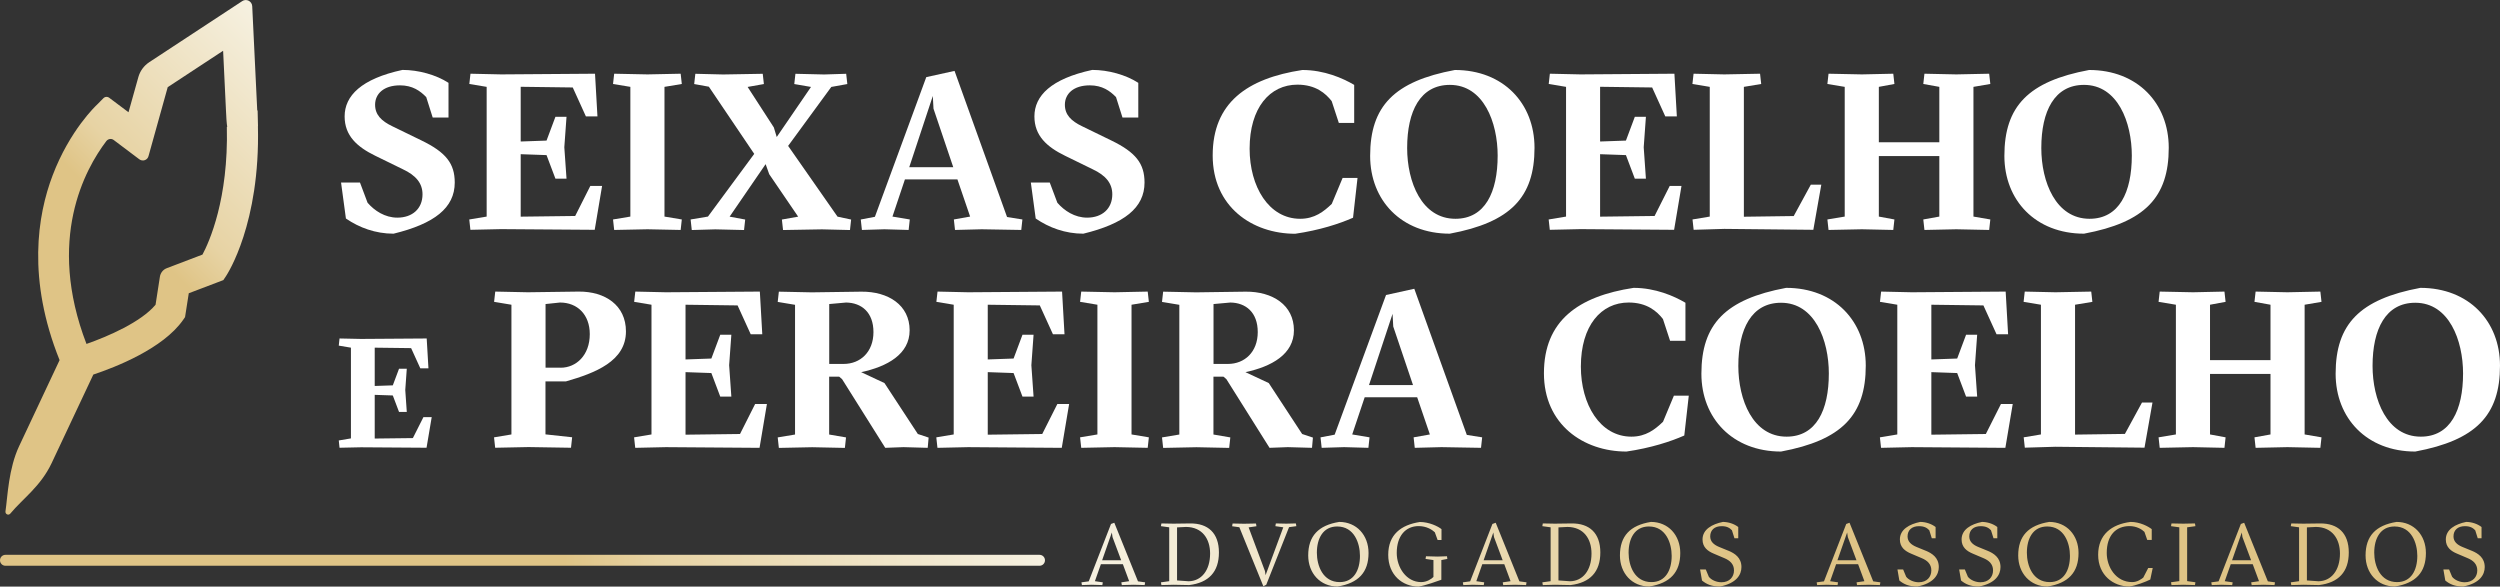 <?xml version="1.0" encoding="UTF-8"?><svg id="b" xmlns="http://www.w3.org/2000/svg" xmlns:xlink="http://www.w3.org/1999/xlink" viewBox="0 0 328.98 77.19"><rect x="0" y="0" width="328.98" height="77.19" fill="#333333" stroke="none"/><defs><style>.g{fill:#fff;}.h{fill:url(#d);}.i{fill:url(#e);}.j{fill:url(#f);}</style><linearGradient id="d" x1="-9.52" y1="57.25" x2="40.2" y2="7.52" gradientUnits="userSpaceOnUse"><stop offset=".54" stop-color="#dfc486"/><stop offset=".63" stop-color="#e7d3a4"/><stop offset="1" stop-color="#f6f1e1"/></linearGradient><linearGradient id="e" x1="0" y1="73.73" x2="137.5" y2="73.73" xlink:href="#d"/><linearGradient id="f" x1="142.31" y1="72.93" x2="326.96" y2="72.93" gradientUnits="userSpaceOnUse"><stop offset="0" stop-color="#f6f1e1"/><stop offset=".37" stop-color="#e7d3a4"/><stop offset=".46" stop-color="#dfc486"/></linearGradient></defs><g id="c"><path class="h" d="M33.95,16.59l-.05-2.05h-.05c-.18-3.78-.56-11.64-.56-11.64l-.1-2.08c-.03-.66-.77-1.04-1.32-.67l-12.24,8.04c-.69.46-1.19,1.14-1.42,1.94l-1.3,4.64-2.56-1.92s-.18-.13-.4-.1c-.19.02-.33.16-.33.16l-.84.85c-.15.14-3.61,3.39-5.86,9.33-1.99,5.23-3.37,13.63.92,24.3l-5.32,11.31c-1.4,2.98-1.51,6.57-1.8,8.59-.05.37.39.58.63.3,1.7-2.03,3.99-3.58,5.44-6.64l5.49-11.66c2.94-.98,9.16-3.41,11.8-7.17l.27-.39.49-3.14,4.55-1.73.36-.54c.18-.28,4.5-6.88,4.19-19.7ZM26.65,33.5l-4.7,1.79c-.49.18-.83.62-.91,1.13l-.57,3.68c-1.9,2.28-6.26,4.17-9.09,5.16-5.29-13.76-.2-22.99,2.61-26.69.24-.31.67-.38.98-.14l3.36,2.53c.44.33,1.07.12,1.21-.41l2.53-9.08,7.29-4.79.38,7.94c.04.81.07,1.5.16,2.08h-.05c.23,9.5-2.32,15.15-3.21,16.81Z"/><path class="i" d="M136.78,74.45H.72c-.4,0-.72-.32-.72-.72s.32-.72.72-.72h136.07c.4,0,.72.32.72.72s-.32.72-.72.72Z"/><path class="g" d="M45.52,28.76l-.64-4.74h2.49l1,2.66c.91,1.05,2.28,1.96,3.92,1.96,1.96,0,3.31-1.17,3.31-3.07,0-1.44-.85-2.49-2.61-3.31l-3.6-1.76c-2.4-1.17-4.04-2.64-4.04-5.18,0-2.72,2.2-4.95,7.61-6.12,2.11,0,4.42.64,6.06,1.7v4.57h-2.08l-.85-2.69c-.79-.82-1.81-1.55-3.45-1.55-2.14,0-3.28,1.11-3.28,2.55,0,1.32.82,2.14,2.28,2.84l3.78,1.84c3.28,1.58,4.42,3.07,4.42,5.56,0,3.34-2.69,5.42-8.05,6.73-2.37,0-4.51-.79-6.26-1.99Z"/><path class="g" d="M61.76,28.88l2.28-.38V11.43l-2.28-.38.15-1.35,4.04.09,12.35-.09.32,5.62h-1.52l-1.73-3.81-6.85-.09v7.2l3.4-.12,1.17-3.13h1.46l-.29,4.01.29,4.13h-1.46l-1.17-3.1-3.4-.12v8.22l7.17-.09,1.99-3.95h1.55l-.97,5.77-12.32-.09-4.04.09-.15-1.38Z"/><path class="g" d="M80.67,28.88l2.28-.38V11.43l-2.28-.38.15-1.35,4.39.09,4.36-.09.15,1.35-2.28.38v17.07l2.28.38-.15,1.38-4.36-.09-4.39.09-.15-1.38Z"/><path class="g" d="M90.88,28.88l2.28-.38,6.09-8.25-5.97-8.84-1.93-.35.15-1.35,3.66.09,5.21-.09.15,1.35-2.14.38,3.45,5.33.38,1.26,4.51-6.59-2.2-.38.15-1.35,3.78.09,2.9-.09.15,1.35-2.11.38-5.68,7.76,6.5,9.31,1.79.38-.15,1.38-3.69-.09-5.12.09-.15-1.38,2.14-.38-3.81-5.59-.47-1.32-4.74,6.91,2.05.38-.15,1.38-3.78-.09-3.1.09-.15-1.38Z"/><path class="g" d="M113.29,28.88l1.84-.35,6.76-18.38,3.72-.82,6.91,19.23,2.02.32-.15,1.38-5.21-.09-3.51.09-.15-1.38,2.14-.38-1.67-4.89h-6.91l-1.64,4.89,2.28.38-.15,1.38-3.19-.09-2.96.09-.15-1.38ZM125.44,22l-2.6-7.7-.09-1.67-3.1,9.37h5.8Z"/><path class="g" d="M136.29,28.76l-.64-4.74h2.49l1,2.66c.91,1.05,2.28,1.96,3.92,1.96,1.96,0,3.31-1.17,3.31-3.07,0-1.44-.85-2.49-2.61-3.31l-3.6-1.76c-2.4-1.17-4.04-2.64-4.04-5.18,0-2.72,2.2-4.95,7.61-6.12,2.11,0,4.42.64,6.06,1.7v4.57h-2.08l-.85-2.69c-.79-.82-1.81-1.55-3.45-1.55-2.14,0-3.28,1.11-3.28,2.55,0,1.32.82,2.14,2.28,2.84l3.78,1.84c3.28,1.58,4.42,3.07,4.42,5.56,0,3.34-2.69,5.42-8.05,6.73-2.37,0-4.51-.79-6.26-1.99Z"/><path class="g" d="M159.58,20.45c0-6.91,4.51-10.13,11.8-11.24,2.87,0,5.33,1.08,6.82,1.96v5.01h-2.02l-.94-2.87c-.79-1.02-2.11-2.17-4.51-2.17-3.63,0-6.29,3.04-6.29,8.43,0,4.98,2.52,9.22,6.65,9.22,1.9,0,3.1-.94,4.16-1.96l1.43-3.42h1.96l-.59,5.24c-1.79.79-4.39,1.64-7.61,2.11-5.68,0-10.86-3.57-10.86-10.3Z"/><path class="g" d="M180.3,20.51c0-6.53,3.16-9.81,11.15-11.3,6.38,0,10.48,4.39,10.48,10.24,0,6.53-3.16,9.81-11.15,11.3-6.38,0-10.48-4.39-10.48-10.24ZM197.08,20.48c0-4.36-1.84-9.31-6.29-9.31-3.89,0-5.62,3.45-5.62,8.31,0,4.45,1.9,9.31,6.35,9.31,3.89,0,5.56-3.48,5.56-8.31Z"/><path class="g" d="M203.8,28.88l2.28-.38V11.43l-2.28-.38.15-1.35,4.04.09,12.35-.09.32,5.62h-1.52l-1.73-3.81-6.85-.09v7.2l3.4-.12,1.17-3.13h1.46l-.29,4.01.29,4.13h-1.46l-1.17-3.1-3.4-.12v8.22l7.17-.09,1.99-3.95h1.55l-.97,5.77-12.32-.09-4.04.09-.15-1.38Z"/><path class="g" d="M222.71,28.88l2.28-.38V11.43l-2.28-.38.15-1.35,4.04.09,4.71-.09.15,1.35-2.28.38v17.09l6.56-.09,2.25-4.13h1.38l-1.05,5.94-11.71-.12-4.04.12-.15-1.38Z"/><path class="g" d="M240.47,28.88l2.28-.38V11.43l-2.28-.38.15-1.35,4.39.09,4.13-.09.15,1.35-2.05.38v7.29h7.96v-7.29l-2.11-.38.15-1.35,4.19.09,4.33-.09.15,1.35-2.22.38v17.07l2.22.38-.15,1.38-4.33-.09-4.19.09-.15-1.38,2.11-.38v-7.96h-7.96v7.96l2.05.38-.15,1.38-4.13-.09-4.39.09-.15-1.38Z"/><path class="g" d="M263.76,20.51c0-6.53,3.16-9.81,11.15-11.3,6.38,0,10.48,4.39,10.48,10.24,0,6.53-3.16,9.81-11.15,11.3-6.38,0-10.48-4.39-10.48-10.24ZM280.53,20.48c0-4.36-1.84-9.31-6.29-9.31-3.89,0-5.62,3.45-5.62,8.31,0,4.45,1.9,9.31,6.35,9.31,3.89,0,5.56-3.48,5.56-8.31Z"/><path class="g" d="M44.58,57.96l1.6-.27v-11.94l-1.6-.27.1-.94,2.83.06,8.64-.06.23,3.93h-1.07l-1.21-2.66-4.79-.06v5.04l2.38-.08.82-2.19h1.02l-.2,2.8.2,2.89h-1.02l-.82-2.17-2.38-.08v5.75l5.02-.06,1.39-2.76h1.09l-.68,4.03-8.62-.06-2.83.06-.1-.96Z"/><path class="g" d="M65.02,57.55l2.28-.38v-17.07l-2.28-.38.15-1.35,4.3.09,6.67-.09c3.48-.03,6.23,1.79,6.23,5.24,0,3.92-4.04,5.47-7.9,6.58h-2.69v6.97l3.51.38-.15,1.38-5.59-.09-4.39.09-.15-1.38ZM73.77,48.39c2.05,0,3.84-1.64,3.84-4.42,0-2.58-1.64-4.16-3.92-4.16l-1.9.2v8.37h1.99Z"/><path class="g" d="M83.45,57.55l2.28-.38v-17.07l-2.28-.38.15-1.35,4.04.09,12.35-.09.32,5.62h-1.52l-1.73-3.8-6.85-.09v7.2l3.4-.12,1.17-3.13h1.46l-.29,4.01.29,4.13h-1.46l-1.17-3.1-3.4-.12v8.23l7.17-.09,1.99-3.95h1.55l-.97,5.77-12.32-.09-4.04.09-.15-1.38Z"/><path class="g" d="M122.2,57.58l-.12,1.35-3.19-.09-2.4.09-5.68-9.04-.38-.32h-1.32v7.61l2.22.38-.15,1.38-4.3-.09-4.39.09-.15-1.38,2.28-.38v-17.07l-2.28-.38.15-1.35,4.33.09,6.53-.09c3.54-.03,6.35,1.76,6.35,5.09,0,3.13-2.93,4.77-6.38,5.5l3.07,1.44,4.39,6.7,1.41.47ZM109.12,47.89h1.9c2.2,0,3.92-1.58,3.92-4.19s-1.58-3.86-3.6-3.89l-2.22.2v7.87Z"/><path class="g" d="M123.22,57.55l2.28-.38v-17.07l-2.28-.38.15-1.35,4.04.09,12.35-.09.32,5.62h-1.52l-1.73-3.8-6.85-.09v7.2l3.4-.12,1.17-3.13h1.46l-.29,4.01.29,4.13h-1.46l-1.17-3.1-3.4-.12v8.23l7.17-.09,1.99-3.95h1.55l-.97,5.77-12.32-.09-4.04.09-.15-1.38Z"/><path class="g" d="M142.13,57.55l2.28-.38v-17.07l-2.28-.38.15-1.35,4.39.09,4.36-.09.15,1.35-2.28.38v17.07l2.28.38-.15,1.38-4.36-.09-4.39.09-.15-1.38Z"/><path class="g" d="M172.77,57.58l-.12,1.35-3.19-.09-2.4.09-5.68-9.04-.38-.32h-1.32v7.61l2.22.38-.15,1.38-4.3-.09-4.39.09-.15-1.38,2.28-.38v-17.07l-2.28-.38.15-1.35,4.33.09,6.53-.09c3.54-.03,6.35,1.76,6.35,5.09,0,3.13-2.93,4.77-6.38,5.5l3.07,1.44,4.39,6.7,1.41.47ZM159.69,47.89h1.9c2.2,0,3.92-1.58,3.92-4.19s-1.58-3.86-3.6-3.89l-2.22.2v7.87Z"/><path class="g" d="M173.79,57.55l1.84-.35,6.76-18.38,3.72-.82,6.91,19.23,2.02.32-.15,1.38-5.21-.09-3.51.09-.15-1.38,2.14-.38-1.67-4.89h-6.91l-1.64,4.89,2.28.38-.15,1.38-3.19-.09-2.96.09-.15-1.38ZM185.94,50.67l-2.6-7.7-.09-1.67-3.1,9.37h5.8Z"/><path class="g" d="M203.17,49.12c0-6.91,4.51-10.13,11.8-11.24,2.87,0,5.33,1.08,6.82,1.96v5.01h-2.02l-.94-2.87c-.79-1.02-2.11-2.17-4.51-2.17-3.63,0-6.29,3.04-6.29,8.43,0,4.98,2.52,9.22,6.65,9.22,1.9,0,3.1-.94,4.16-1.96l1.43-3.43h1.96l-.59,5.24c-1.79.79-4.39,1.64-7.61,2.11-5.68,0-10.86-3.57-10.86-10.3Z"/><path class="g" d="M223.89,49.18c0-6.53,3.16-9.81,11.15-11.3,6.38,0,10.48,4.39,10.48,10.24,0,6.53-3.16,9.81-11.15,11.3-6.38,0-10.48-4.39-10.48-10.24ZM240.66,49.15c0-4.36-1.84-9.31-6.29-9.31-3.89,0-5.62,3.46-5.62,8.31,0,4.45,1.9,9.31,6.35,9.31,3.89,0,5.56-3.48,5.56-8.31Z"/><path class="g" d="M247.39,57.55l2.28-.38v-17.07l-2.28-.38.15-1.35,4.04.09,12.35-.09.32,5.62h-1.52l-1.73-3.8-6.85-.09v7.2l3.4-.12,1.17-3.13h1.46l-.29,4.01.29,4.13h-1.46l-1.17-3.1-3.4-.12v8.23l7.17-.09,1.99-3.95h1.55l-.97,5.77-12.32-.09-4.04.09-.15-1.38Z"/><path class="g" d="M266.29,57.55l2.28-.38v-17.07l-2.28-.38.15-1.35,4.04.09,4.71-.09.15,1.35-2.28.38v17.09l6.56-.09,2.25-4.13h1.38l-1.05,5.94-11.71-.12-4.04.12-.15-1.38Z"/><path class="g" d="M284.05,57.55l2.28-.38v-17.07l-2.28-.38.15-1.35,4.39.09,4.13-.09.15,1.35-2.05.38v7.29h7.96v-7.29l-2.11-.38.15-1.35,4.19.09,4.33-.09.15,1.35-2.22.38v17.07l2.22.38-.15,1.38-4.33-.09-4.19.09-.15-1.38,2.11-.38v-7.96h-7.96v7.96l2.05.38-.15,1.38-4.13-.09-4.39.09-.15-1.38Z"/><path class="g" d="M307.35,49.18c0-6.53,3.16-9.81,11.15-11.3,6.38,0,10.48,4.39,10.48,10.24,0,6.53-3.16,9.81-11.15,11.3-6.38,0-10.48-4.39-10.48-10.24ZM324.12,49.15c0-4.36-1.84-9.31-6.29-9.31-3.89,0-5.62,3.46-5.62,8.31,0,4.45,1.9,9.31,6.35,9.31,3.89,0,5.56-3.48,5.56-8.31Z"/><path class="j" d="M196.82,68.79l-.43.16-2.93,7.55-.96.13.06.36,1.26-.04,1.43.04.06-.36-1.04-.15.79-2.24h2.89l.83,2.24-1.03.15.06.36,1.57-.04,1.44.04.06-.36-.94-.13-3.12-7.72ZM195.23,73.73l1.28-3.66.09.61,1.14,3.05h-2.52ZM206.82,68.88l-2.21.03-1.59-.03-.06.36,1.09.15v7.09l-1.09.15.06.36,1.6-.04,2.06.04c2.56-.31,3.91-1.73,3.91-4.29s-1.44-3.84-3.77-3.82ZM206.6,76.49l-1.52-.11v-6.98l1.19-.06c2.14.02,3.16,1.58,3.16,3.5,0,2.25-1.17,3.63-2.83,3.65ZM189.15,73.24l-1.5-.04-.06.35,1.04.15v2.22c-.26.27-.87.68-1.62.68-1.94,0-3.21-1.92-3.21-3.84,0-2.23,1.16-3.53,2.88-3.53,1.06,0,1.79.49,2.13.81l.37,1.02h.51v-1.43c-.44-.36-1.61-.94-2.85-.94-2.48.38-4.16,1.66-4.16,4.32s1.88,4.18,4,4.18c.94-.16,2.44-.7,2.99-.9v-2.59l.79-.15-.05-.35-1.25.04ZM156.63,68.88l-2.21.03-1.59-.03-.06.36,1.09.15v7.09l-1.09.15.06.36,1.6-.04,2.06.04c2.56-.31,3.91-1.73,3.91-4.29s-1.44-3.84-3.77-3.82ZM156.41,76.49l-1.52-.11v-6.98l1.19-.06c2.14.02,3.16,1.58,3.16,3.5,0,2.25-1.17,3.63-2.83,3.65ZM146.63,68.79l-.43.16-2.93,7.55-.96.13.06.36,1.26-.04,1.43.04.06-.36-1.04-.15.79-2.24h2.89l.83,2.24-1.03.15.06.36,1.57-.04,1.44.04.06-.36-.94-.13-3.12-7.72ZM145.03,73.73l1.28-3.66.09.61,1.14,3.05h-2.52ZM176.23,68.68c-2.75.44-4.08,1.87-4.08,4.41,0,2.34,1.58,4.09,3.86,4.09,2.75-.44,4.08-1.87,4.08-4.41,0-2.35-1.58-4.09-3.86-4.09ZM176.3,76.6c-2.23,0-3.01-2.16-3.01-3.87,0-1.87.81-3.45,2.67-3.45,2.24,0,3,2.19,3,3.87,0,1.86-.8,3.45-2.66,3.45ZM169.28,68.91l-1.39-.03-.06.36,1.04.15-2.33,6.3-.08-.54-2.15-5.75,1.03-.15-.06-.36-1.58.03-1.5-.03-.06.36.95.13,3.16,7.77.38-.2,3-7.58.96-.13-.06-.36-1.26.03ZM217.25,68.68c-2.75.44-4.08,1.87-4.08,4.41,0,2.34,1.58,4.09,3.86,4.09,2.75-.44,4.08-1.87,4.08-4.41,0-2.35-1.58-4.09-3.86-4.09ZM217.32,76.6c-2.23,0-3.01-2.16-3.01-3.87,0-1.87.81-3.45,2.67-3.45,2.24,0,3,2.19,3,3.87,0,1.86-.8,3.45-2.66,3.45ZM288.9,69.24l-.06-.36-1.54.03-1.55-.03-.06.36,1.09.15v7.08l-1.09.15.06.37,1.55-.04,1.54.04.06-.37-1.09-.15v-7.08l1.09-.15ZM282.05,76c-.28.22-.8.6-1.47.6-2.16,0-3.35-2-3.35-3.84,0-2.31,1.2-3.53,3-3.53.95,0,1.65.45,1.96.76l.37,1.06h.59v-1.42c-.47-.37-1.56-.95-2.78-.95-2.48.31-4.27,1.65-4.27,4.33s2,4.17,4.11,4.17c.88-.13,2.15-.62,2.75-.92l.32-1.52h-.59l-.65,1.26ZM305.31,68.88l-2.21.03-1.59-.03-.06.36,1.09.15v7.09l-1.09.15.06.36,1.6-.04,2.06.04c2.56-.31,3.91-1.73,3.91-4.29s-1.44-3.84-3.77-3.82ZM305.09,76.49l-1.52-.11v-6.98l1.19-.06c2.14.02,3.16,1.58,3.16,3.5,0,2.25-1.17,3.63-2.83,3.65ZM315.37,68.68c-2.75.44-4.08,1.87-4.08,4.41,0,2.34,1.58,4.09,3.86,4.09,2.75-.44,4.08-1.87,4.08-4.41,0-2.35-1.58-4.09-3.86-4.09ZM315.44,76.6c-2.23,0-3.01-2.16-3.01-3.87,0-1.87.81-3.45,2.67-3.45,2.24,0,3,2.19,3,3.87,0,1.86-.8,3.45-2.66,3.45ZM325.27,72.48l-1.27-.52c-.66-.28-1.14-.69-1.14-1.37,0-.84.57-1.35,1.5-1.35.72,0,1.07.24,1.36.54l.33,1.05h.5v-1.48c-.55-.43-1.33-.67-2.02-.67-1.42.29-2.68.98-2.68,2.31,0,1.03.69,1.54,1.49,1.87l1.39.59c.69.29,1.26.75,1.26,1.61s-.59,1.56-1.65,1.56c-.65,0-1.32-.29-1.66-.72l-.4-.96h-.75l.25,1.45c.59.49,1.26.79,2.37.79,2.18-.43,2.82-1.56,2.82-2.56,0-1.25-.9-1.81-1.69-2.14ZM295.31,68.79l-.43.16-2.93,7.55-.96.13.06.36,1.26-.04,1.43.04.06-.36-1.04-.15.79-2.24h2.89l.83,2.24-1.03.15.06.36,1.57-.04,1.44.04.06-.36-.94-.13-3.12-7.72ZM293.72,73.73l1.28-3.66.09.61,1.14,3.05h-2.52ZM243.38,68.79l-.43.16-2.93,7.55-.96.13.06.36,1.26-.04,1.43.04.06-.36-1.04-.15.79-2.24h2.89l.83,2.24-1.03.15.06.36,1.57-.04,1.44.04.06-.36-.94-.13-3.12-7.72ZM241.79,73.73l1.28-3.66.09.61,1.14,3.05h-2.52ZM227.46,72.48l-1.27-.52c-.66-.28-1.14-.69-1.14-1.37,0-.84.57-1.35,1.5-1.35.72,0,1.07.24,1.36.54l.33,1.05h.5v-1.48c-.55-.43-1.33-.67-2.02-.67-1.42.29-2.68.98-2.68,2.31,0,1.03.69,1.54,1.49,1.87l1.39.59c.69.29,1.26.75,1.26,1.61s-.59,1.56-1.65,1.56c-.65,0-1.32-.29-1.66-.72l-.4-.96h-.75l.25,1.45c.59.49,1.26.79,2.37.79,2.18-.43,2.82-1.56,2.82-2.56,0-1.25-.9-1.81-1.69-2.14ZM253.43,72.48l-1.27-.52c-.66-.28-1.14-.69-1.14-1.37,0-.84.57-1.35,1.5-1.35.72,0,1.08.24,1.36.54l.33,1.05h.5v-1.48c-.55-.43-1.33-.67-2.02-.67-1.42.29-2.68.98-2.68,2.31,0,1.03.69,1.54,1.49,1.87l1.39.59c.69.29,1.26.75,1.26,1.61s-.59,1.56-1.65,1.56c-.65,0-1.32-.29-1.66-.72l-.4-.96h-.75l.25,1.45c.59.49,1.26.79,2.37.79,2.18-.43,2.82-1.56,2.82-2.56,0-1.25-.9-1.81-1.69-2.14ZM269.66,68.68c-2.75.44-4.08,1.87-4.08,4.41,0,2.34,1.58,4.09,3.86,4.09,2.75-.44,4.08-1.87,4.08-4.41,0-2.35-1.58-4.09-3.86-4.09ZM269.73,76.6c-2.23,0-3.01-2.16-3.01-3.87,0-1.87.81-3.45,2.67-3.45,2.24,0,3,2.19,3,3.87,0,1.86-.8,3.45-2.66,3.45ZM261.55,72.48l-1.27-.52c-.66-.28-1.14-.69-1.14-1.37,0-.84.57-1.35,1.5-1.35.72,0,1.08.24,1.36.54l.33,1.05h.5v-1.48c-.55-.43-1.33-.67-2.02-.67-1.42.29-2.68.98-2.68,2.31,0,1.03.69,1.54,1.49,1.87l1.39.59c.69.29,1.26.75,1.26,1.61s-.59,1.56-1.65,1.56c-.65,0-1.32-.29-1.66-.72l-.4-.96h-.75l.25,1.45c.59.49,1.26.79,2.37.79,2.18-.43,2.82-1.56,2.82-2.56,0-1.25-.9-1.81-1.69-2.14Z"/></g></svg>